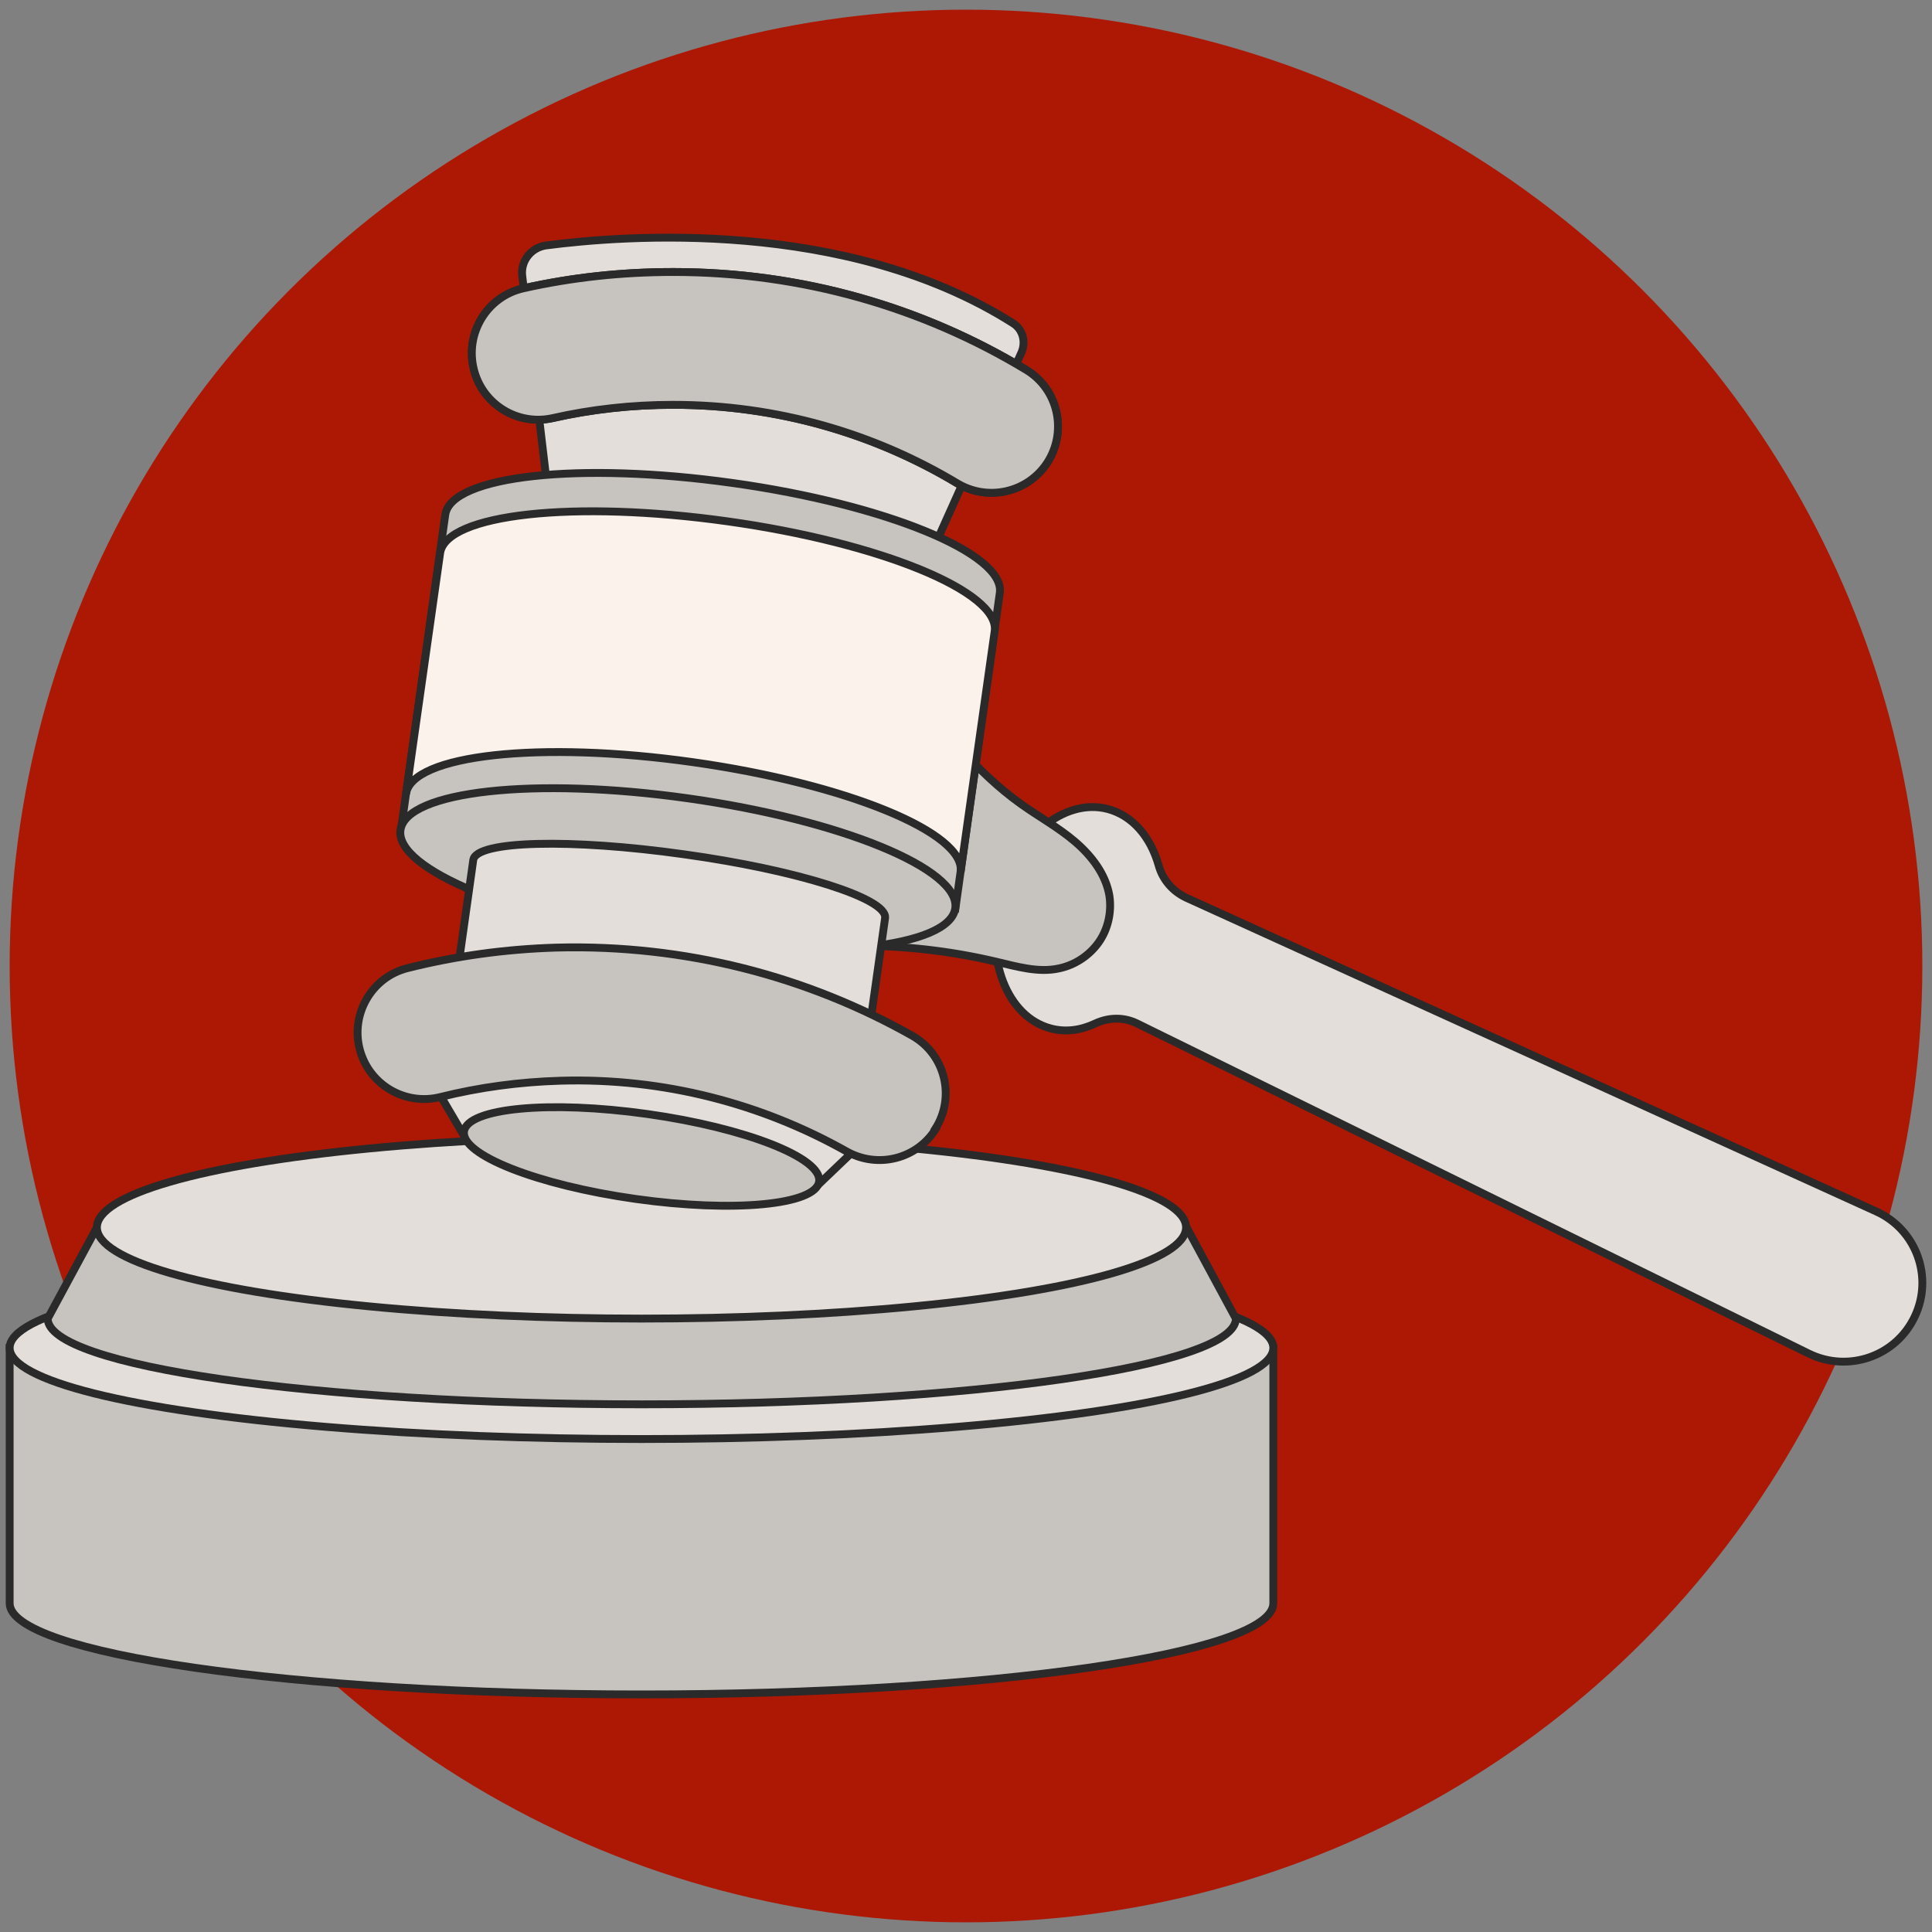 <?xml version="1.0" encoding="UTF-8"?>
<svg id="Layer_1" data-name="Layer 1" xmlns="http://www.w3.org/2000/svg" viewBox="0 0 64 64">
  <rect x="0" y="0" width="64" height="64" fill="#808080" stroke="none"/>
  <defs>
    <style>
      .cls-1 {
        fill: #ac1804;
      }

      .cls-2 {
        fill: #faf2eb;
      }

      .cls-2, .cls-3, .cls-4 {
        stroke: #2a2a2a;
        stroke-miterlimit: 10;
        stroke-width: .26px;
      }

      .cls-3 {
        fill: #e3ded9;
      }

      .cls-4 {
        fill: #c7c3bf;
      }
    </style>
  </defs>
  <circle class="cls-1" cx="32" cy="32" r="31.68"/>
  <g>
    <g>
      <path class="cls-4" d="M42.18,53.11c0,1.67-9.37,3.02-20.93,3.02S.32,54.78.32,53.11v-8.46h41.86v8.46Z"/>
      <ellipse class="cls-3" cx="21.25" cy="44.65" rx="20.93" ry="3.02"/>
      <path class="cls-4" d="M1.58,43.68c0,1.57,8.81,2.84,19.68,2.84s19.68-1.27,19.68-2.84l-1.63-3.02H3.21l-1.63,3.02Z"/>
      <ellipse class="cls-3" cx="21.25" cy="40.66" rx="18.04" ry="3.02"/>
    </g>
    <g>
      <path class="cls-3" d="M62.15,40.13l-22.85-10.39c-.45-.21-.79-.6-.92-1.08-.27-.94-.86-1.64-1.68-1.86-1.45-.38-3.05.94-3.57,2.95-.52,2.01.23,3.94,1.68,4.32.49.13.99.06,1.46-.16s.97-.22,1.41,0l22.24,10.93c1.31.64,2.89.09,3.51-1.23h0c.62-1.31.05-2.88-1.28-3.48Z"/>
      <path class="cls-4" d="M28.35,31.33c1.57-.01,3.14.17,4.66.53.68.16,1.39.37,2.07.22.53-.11,1.01-.43,1.32-.87s.43-1.01.35-1.54c-.12-.71-.59-1.32-1.14-1.79s-1.19-.82-1.78-1.24c-.76-.54-1.43-1.19-2.05-1.88"/>
      <path class="cls-3" d="M31.02,17.95l2.82-6.28c.15-.35.04-.76-.28-.96-5.53-3.51-12.94-2.91-15.47-2.58-.5.07-.85.52-.79,1.01l.81,6.83,12.9,1.97Z"/>
      <path class="cls-2" d="M34.67,15.36h0c-.66.97-1.96,1.25-2.96.65-2.75-1.65-5.97-2.6-9.41-2.6-1.37,0-2.71.15-3.99.44-1.16.26-2.32-.45-2.61-1.6h0c-.31-1.2.43-2.43,1.64-2.7,1.6-.36,3.26-.54,4.96-.54,4.28,0,8.28,1.18,11.69,3.24,1.08.65,1.38,2.07.68,3.11Z"/>
      <path class="cls-4" d="M34.67,15.36h0c-.66.97-1.96,1.25-2.96.65-2.75-1.65-5.97-2.6-9.41-2.6-1.37,0-2.71.15-3.99.44-1.16.26-2.32-.45-2.61-1.6h0c-.31-1.2.43-2.43,1.64-2.7,1.6-.36,3.26-.54,4.96-.54,4.28,0,8.28,1.18,11.69,3.24,1.08.65,1.38,2.07.68,3.11Z"/>
      <path class="cls-4" d="M33.12,19.64c.18-1.3-3.78-2.93-8.85-3.64s-9.33-.25-9.52,1.05l-1.47,10.45,18.37,2.59,1.47-10.45Z"/>
      <path class="cls-2" d="M32.95,20.91c.18-1.3-3.78-2.93-8.85-3.64s-9.33-.25-9.52,1.05l-1.13,7.98c.18-1.3,4.44-1.77,9.52-1.05s9.04,2.35,8.85,3.64l1.13-7.98Z"/>
      <ellipse class="cls-4" cx="22.46" cy="28.79" rx="2.37" ry="9.28" transform="translate(-9.19 47.01) rotate(-81.97)"/>
      <path class="cls-3" d="M15.68,28.47l-1.1,7.81.8,1.36,11.7,1.63,1.14-1.09,1.1-7.77s0,0,0,0c0,0,0,0,0-.01.06-.64-2.91-1.58-6.66-2.1-3.76-.53-6.88-.45-6.98.18,0,0,0,0,0,0,0,0,0,0,0,.01"/>
      <path class="cls-4" d="M30.99,37.41h0c-.63.99-1.92,1.31-2.95.73-2.79-1.57-6.04-2.44-9.47-2.34-1.37.04-2.7.22-3.98.54-1.15.29-2.33-.38-2.66-1.53h0c-.34-1.19.37-2.44,1.57-2.74,1.59-.4,3.24-.63,4.94-.68,4.27-.11,8.31.96,11.78,2.92,1.09.62,1.44,2.03.76,3.09Z"/>
      <ellipse class="cls-4" cx="21.25" cy="38.31" rx="1.42" ry="5.94" transform="translate(-19.65 54) rotate(-81.97)"/>
    </g>
  </g>
</svg>